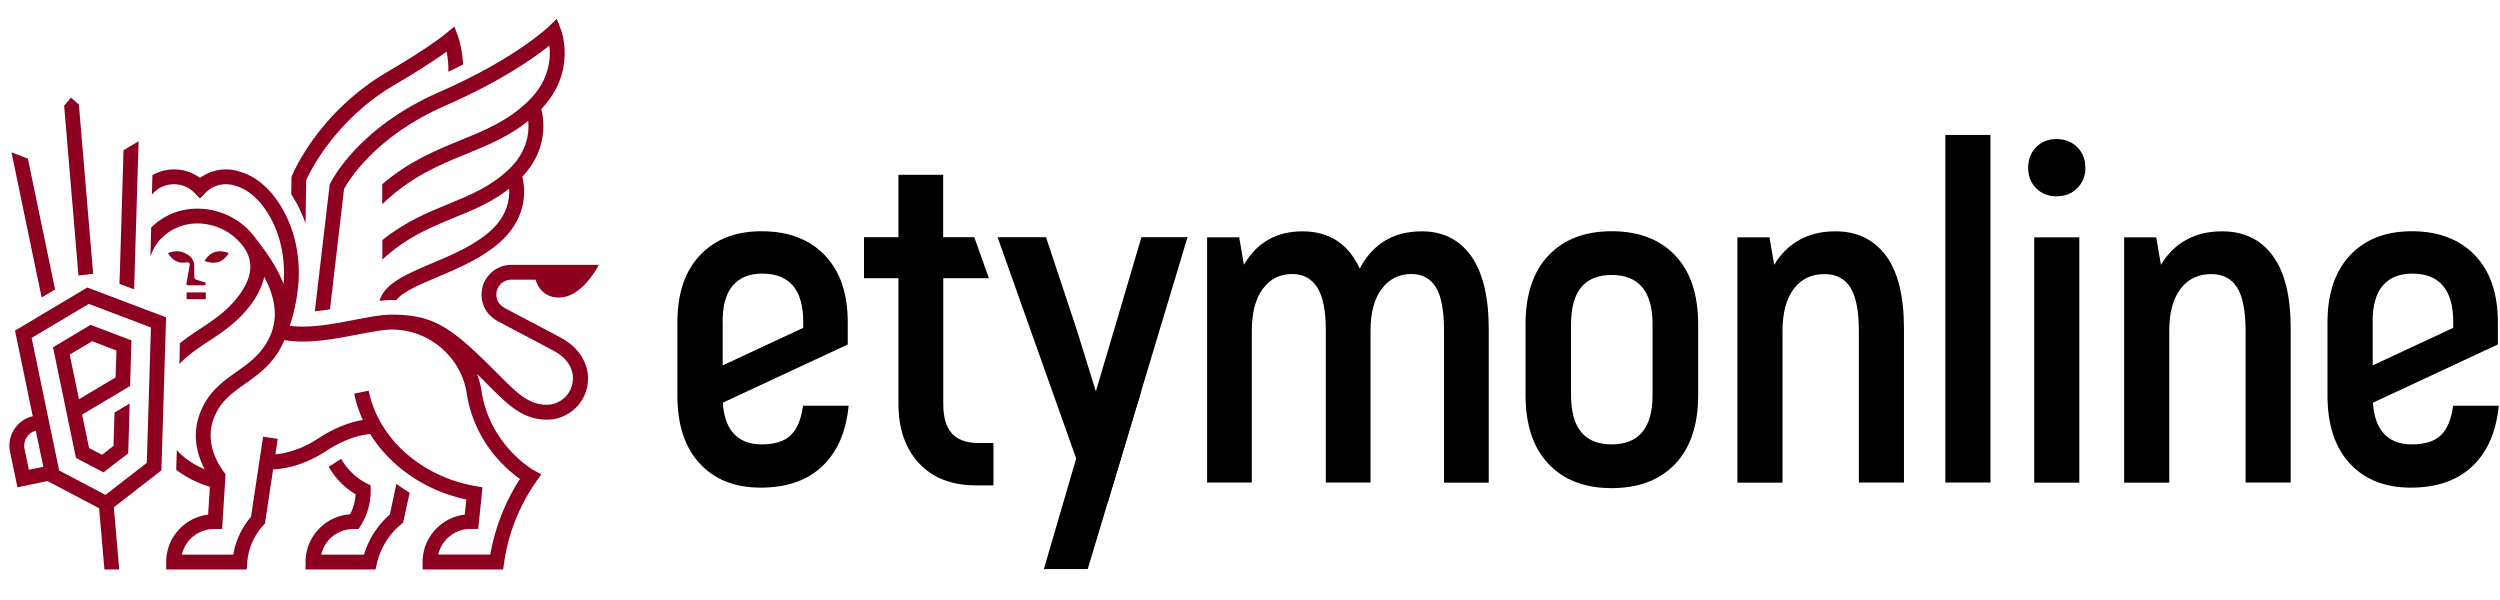 <svg xmlns="http://www.w3.org/2000/svg" width="645.562" height="154.904" viewBox="0 0 1667 400" fill="none">
  <g clip-path="url(#a)">
    <path d="M535.465 270.538c-1.24 9.136-3.981 15.661-8.222 19.707q-6.361 6.068-19.38 6.068c-8.483 0-14.943-2.675-19.38-8.091-3.785-4.568-5.938-11.158-6.525-19.707l83.327-38.825v-14.682c0-19.25-5.089-34.192-15.334-44.829-10.245-10.636-24.274-15.987-42.088-15.987-17.357 0-31.06 5.351-41.109 15.987q-15.074 15.955-15.074 44.829v48.744c0 19.445 4.959 34.584 14.878 45.285 9.918 10.767 23.491 16.118 40.652 16.118q26.037 0 41.11-14.291c10.049-9.526 15.856-22.969 17.553-40.326zm-53.638-55.856c0-10.963 2.284-19.119 6.852-24.34 4.567-5.285 11.093-7.895 19.575-7.895 18.206 0 27.341 10.767 27.341 32.3v3.85l-53.311 24.861-.392.131v-28.907zm180.62 80.718v28.254h-11.485c-16.117 0-28.842-4.829-38.042-14.617-9.201-9.722-13.834-23.099-13.834-40.065v-83.458h-22.969v-27.341h22.969v-41.631h29.821v41.631h20.75l9.723 27.341h-30.408v83.784c0 8.875 1.892 15.465 5.742 19.707 3.85 4.241 9.788 6.395 17.814 6.395zm76.346 39.086 53.05-176.313h-30.734l-18.597 63.034-11.811 39.739-12.398-40.065-20.815-62.708h-32.3l52.463 147.732c0 .066 19.51 33.867 21.142 28.581" fill="#000"/>
    <path d="m696.052 379.445 34.649-118.499h30.212l-35.628 118.499zm284.829-208.809c7.831 10.962 11.811 27.21 11.811 48.744v102.447h-29.82V220.293c0-13.246-1.827-22.838-5.416-28.711-3.655-5.873-9.071-8.874-16.314-8.874-8.287 0-14.877 3.328-19.836 9.918-4.96 6.656-7.439 15.922-7.439 27.928v101.207h-29.821V220.293c0-13.246-1.892-22.838-5.742-28.711s-9.396-8.874-16.574-8.874c-8.287 0-14.878 3.328-19.707 9.918-4.894 6.656-7.308 15.922-7.308 27.928v101.207h-29.82V158.238h21.402l3.133 18.336c8.678-14.878 21.729-22.317 39.086-22.317q26.72 0 38.173 24.862c4.111-8.092 9.657-14.225 16.574-18.467s15.139-6.395 24.666-6.395c14.094-.065 25.057 5.416 32.952 16.379m51.679 138.728c-10.24-10.767-15.33-26.101-15.33-45.938v-47.178c0-19.837 5.09-35.171 15.33-45.938 10.25-10.767 24.28-16.118 42.09-16.118 18.01 0 32.1 5.351 42.35 16.118 10.24 10.767 15.33 26.101 15.33 45.938v47.178c0 19.837-5.09 35.171-15.33 45.938-10.25 10.766-24.34 16.117-42.35 16.117-17.88 0-31.84-5.351-42.09-16.117m69.36-45.938v-47.178c0-21.925-9.13-32.888-27.34-32.888-18.01 0-27.01 10.963-27.01 32.888v47.178c0 21.925 9 32.887 27.01 32.887 18.21 0 27.34-10.962 27.34-32.887m155.5-93.116c8.09 10.766 12.14 27.014 12.14 48.744v102.708h-30.08V220.62c0-13.247-1.89-22.839-5.61-28.842s-9.53-9.005-17.36-9.005c-8.68 0-15.53 3.328-20.49 9.918-4.96 6.656-7.44 15.922-7.44 27.929v101.207h-30.08V158.238h21.4l3.13 18.336c4.38-7.243 9.92-12.79 16.77-16.574 6.86-3.85 14.82-5.743 23.89-5.743 14.35-.065 25.64 5.286 33.73 16.053m39.74-80.327h30.08v231.779h-30.08zm60.49 35.498q-5.28-5.383-5.28-13.507c0-5.612 1.76-10.18 5.28-13.834 3.52-3.589 8.09-5.416 13.64-5.416 5.61 0 10.18 1.827 13.83 5.416 3.59 3.654 5.42 8.222 5.42 13.834 0 5.35-1.83 9.853-5.42 13.507-3.65 3.654-8.22 5.416-13.83 5.416-5.55 0-10.12-1.827-13.64-5.416m-1.24 32.757h30.08v163.589h-30.08zm158.89 12.072c8.09 10.766 12.14 27.014 12.14 48.744v102.708h-30.08V220.62c0-13.247-1.9-22.839-5.62-28.842-3.71-6.003-9.52-9.005-17.35-9.005-8.68 0-15.53 3.328-20.49 9.918-4.96 6.656-7.44 15.922-7.44 27.929v101.207h-30.08V158.238h21.4l3.13 18.336c4.38-7.243 9.92-12.79 16.77-16.574 6.85-3.85 14.82-5.743 23.89-5.743 14.42-.065 25.71 5.286 33.73 16.053m120.46 100.228c-1.24 9.136-3.98 15.661-8.22 19.707q-6.375 6.068-19.38 6.068c-8.49 0-14.95-2.675-19.38-8.091-3.79-4.568-5.94-11.158-6.53-19.707l83.33-38.825v-14.682c0-19.25-5.09-34.192-15.34-44.829-10.24-10.636-24.27-15.987-42.08-15.987-17.36 0-31.06 5.351-41.11 15.987-10.05 10.637-15.08 25.579-15.08 44.829v48.744c0 19.445 4.96 34.584 14.88 45.285 9.92 10.767 23.49 16.118 40.65 16.118 17.36 0 31.06-4.764 41.11-14.291 10.05-9.526 15.86-22.969 17.56-40.326zm-53.7-55.856c0-10.963 2.28-19.119 6.85-24.34 4.56-5.285 11.09-7.895 19.57-7.895 18.21 0 27.34 10.767 27.34 32.3v3.85l-53.31 24.861-.39.131v-28.907z" fill="#000"/>
    <g clip-path="url(#b)" fill="#8E001F">
      <path d="M298.972 47.858c.139-5.148-.487-9.878-1.183-13.425-12.66 9.182-30.12 19.477-33.945 21.703-40.067 23.302-57.11 58.291-59.683 63.995l-.279 18.364-.139 10.504c-1.113-3.269-2.504-6.539-4.104-9.878a90 90 0 0 0-5.426-9.53l.139-11.547.348-.834c.696-1.739 17.669-42.571 64.205-69.63 12.173-7.096 29.633-18.017 38.675-25.46l5.426-4.451 2.365 6.538c.209.557 2.922 8.208 3.409 18.782-3.131 1.6-6.4 3.2-9.808 4.869M69.004 314.971l-18.364-9.669-15.303-73.735 25.042-14.955 27.268 10.364-.905 30.398-31.998 19.06 4.66 22.329 8.626 4.521 7.652-5.982.696-22.259 10.086-5.982-.974 33.25zm-22.537-78.534 6.19 29.772 24.416-14.539.557-17.946-16.208-6.191zm-18.712-38.12L7.652 101.559l10.92 4.173 18.156 87.299zM92.446 94.185l-1.043 32.763-.418 14.886-.974 31.094-.556 20.033-9.808-3.687.487-14.816 2.226-74.291zM52.31 183.71l-.21-2.504-9.32-110.74 4.521-5.357 5.287 4.521 9.321 110.671.209 2.296zm220.855 144.825a130 130 0 0 1-8.835-5.913l-4.382 20.451c-8.138 7.095-14.19 16.486-17.251 26.781h-28.52c2.226-9.808 10.991-17.112 21.494-17.112h3.479l1.46-2.365c4.243-6.887 6.539-14.817 6.539-22.955v-3.757l-2.713-1.391c-7.304-3.756-13.077-9.46-16.834-16.277-1.46.835-2.991 1.739-4.521 2.782-1.322.835-2.574 1.67-3.895 2.435a49.36 49.36 0 0 0 17.946 18.364c-.278 4.661-1.53 9.252-3.686 13.356-16.556 1.113-29.703 14.955-29.703 31.859v4.938h46.675l.835-3.825c2.296-10.226 8.069-19.617 16.208-26.294l1.321-1.113zM136.408 173.971s4.869 2.156 9.321.696 6.817-5.913 6.817-5.913-4.869-2.156-9.321-.696-6.817 5.913-6.817 5.913m.209 14.33-5.773-1.809c-.696-.348-1.252-1.043-1.322-1.878v-7.095c-.07-2.157-.278-6.817-8.208-9.461-4.452-1.46-9.321.696-9.321.696s2.365 4.452 6.817 5.913c2.017.626 4.104.556 5.773.278 1.113-.209 2.226.278 1.878 2.156-.417 2.435-2.156 11.965-2.156 11.965-.07.626.348 1.182.974 1.182h10.782c1.182-.069 1.53-1.461.556-1.947m.626 6.678h-12.799v4.521h12.799z"/>
      <path d="M360.95 72.69c23.72-24.763 13.425-52.03 13.008-53.213l-2.713-6.956-5.356 5.217c-.209.209-22.399 21.564-72.9 43.615-54.674 23.859-72.064 59.543-72.829 61.074l-.348.765-9.878 84.377c3.269-.278 6.678-.765 10.086-1.322v.07l9.391-80.273c2.574-4.8 20.173-34.92 67.474-55.579 37.145-16.208 59.405-31.998 69.421-40.067 1.044 8.626.07 23.581-14.399 37.354-13.564 13.008-28.728 19.199-44.797 25.738-16.903 6.956-34.363 14.051-52.24 29.354V136.2c18.99-18.364 37.772-26.085 55.997-33.528 14.468-5.913 28.311-11.547 41.388-22.051.696 7.79-.626 20.52-12.869 32.206-12.173 11.617-25.737 17.182-40.136 23.095-13.704 5.634-28.937 11.825-44.31 24.137v13.008c16.277-15.025 32.415-21.564 47.997-27.963 12.799-5.218 25.041-10.226 36.589-19.338.417 6.886-1.183 17.39-11.339 27.128-10.782 10.295-26.502 16.904-40.345 22.747-16.903 7.164-31.581 13.355-34.78 24.972 2.921-.348 5.634-.557 8.208-.557.974 0 1.948 0 2.921.07 4.313-5.634 15.652-10.365 27.477-15.373 14.608-6.191 31.233-13.216 43.336-24.763 17.251-16.486 15.095-34.92 13.286-42.154 17.182-18.156 14.538-37.632 12.66-45.145M110.74 211.603l-52.518-19.894-48.205 28.729 11.825 57.109c-10.643 2.434-17.39 13.008-15.164 23.72l4.939 23.651 20.033-4.174 34.433 18.155 3.547 40.832h9.878l-3.617-41.458 31.719-24.624zM16.347 299.25c-1.113-5.426 2.226-10.713 7.512-12.104l5.009 24.068-9.6 2.017zm81.525 9.39-27.546 21.355-30.885-16.277-18.364-88.411 38.119-22.677 41.458 15.721z"/>
      <path d="M374.723 225.655c-5.495-3.061-13.494-7.235-21.146-11.269-6.608-3.478-12.799-6.678-17.042-9.043-2.505-1.391-5.565-4.035-5.565-8.904a9.945 9.945 0 0 1 9.947-9.947h16.207c2.226 7.026 7.165 11.895 15.582 11.895 15.79 0 26.572-21.773 26.572-21.773h-58.361c-10.921 0-19.825 8.904-19.825 19.825 0 7.443 3.895 13.843 10.643 17.599 4.313 2.365 10.573 5.634 17.181 9.112 7.652 4.035 15.512 8.139 20.938 11.13 7.86 4.382 12.173 10.782 12.173 18.016 0 9.669-7.86 17.599-17.599 17.599-11.895 0-19.964-8.139-30.259-18.433l-.139-.14c-31.58-31.58-42.988-41.527-72.76-41.527-6.608 0-14.956 1.6-24.555 3.408-14.329 2.783-30.328 5.843-43.545 4.035.696-2.018 1.391-4.104 1.878-5.983a123 123 0 0 0 3.548-18.364v-.278c1.043-7.86 2.226-28.311-8-49.11-7.512-15.233-18.433-25.598-30.815-29.076a29 29 0 0 0-9.112-1.461c-6.33 0-12.313 2.018-17.321 5.704-4.939-3.756-10.991-5.704-17.321-5.704a28.9 28.9 0 0 0-14.399 3.826l-.348 13.008a18.98 18.98 0 0 1 14.747-6.956c5.217 0 10.087 2.087 13.773 5.843l3.548 3.687 3.548-3.687c3.617-3.756 8.486-5.843 13.773-5.843 2.086 0 4.104.348 6.121.974l.209.069c9.668 2.713 18.433 11.2 24.763 23.999 8.278 16.764 8 33.667 7.304 41.527-4.661-12.242-12.382-22.329-17.042-28.38-.626-.765-1.113-1.461-1.6-2.157-.139-.208-.278-.347-.418-.556-8.903-12.034-23.302-19.199-38.467-19.199-12.034 0-23.024 4.8-30.745 12.66l-.487 19.547c3.825-13.078 16.555-22.329 31.232-22.329 12.034 0 23.442 5.704 30.537 15.233.14.14.279.348.348.487 7.722 10.574 5.496 22.886-6.678 36.659-6.608 7.512-14.677 12.869-22.468 18.016-4.521 2.991-9.112 6.052-13.355 9.53l-.279 13.842c5.218-5.773 11.895-10.225 19.269-15.094 8.278-5.496 16.903-11.199 24.416-19.686 4.799-5.426 10.712-13.773 12.868-23.303 6.33 11.756 10.504 26.503 3.061 41.18-5.356 10.573-13.147 16.138-21.425 21.981-9.39 6.609-19.059 13.495-24.485 27.685-5.634 14.817-1.67 28.242 3.13 37.355-2.713-1.113-5.565-2.505-8.417-4.313-3.965-2.504-7.373-5.287-10.156-8.487l-.417 13.147a47 47 0 0 0 5.635 3.896c6.121 3.756 12.242 6.052 16.833 7.443l-1.182 18.572c-15.721 1.948-27.964 15.373-27.964 31.65v4.939h53.701l.348-4.591c.626-9.251 4.452-18.085 10.782-24.902l1.043-1.113 5.426-36.172c5.634-.139 19.477-1.739 35.615-12.382 9.182-5.982 16.973-8.695 21.912-9.947 3.338-.835 5.843-1.113 7.234-1.182 4.452 7.164 10.017 13.842 16.694 19.824 13.147 11.756 29.425 19.964 47.371 23.79l-1.043 10.086c-15.79 1.879-28.103 15.373-28.103 31.65v4.939h53.701l.626-4.243c2.713-19.546 10.226-38.467 21.633-54.675l3.2-4.521-4.869-2.643c-.278-.139-28.589-15.999-34.78-51.475v-.07c-.626-4.452-1.67-8.695-3.2-12.729 2.852 2.782 5.843 5.773 9.112 9.043l.14.139c10.921 10.921 21.285 21.285 37.284 21.285 15.164 0 27.476-12.312 27.476-27.476-.139-10.921-6.469-20.66-17.39-26.711m-28.033 93.698a136.8 136.8 0 0 0-19.755 50.431h-34.711a22.02 22.02 0 0 1 21.495-17.112h5.147l2.852-27.754-4.521-.766c-36.241-6.26-64.9-31.789-71.37-63.648l-9.668 1.948a82.7 82.7 0 0 0 5.773 17.599c-6.539 1.043-17.112 4.034-29.633 12.243-12.59 8.277-23.442 10.225-28.659 10.642l1.531-10.295-9.739-1.46-8.069 53.492c-6.191 7.164-10.295 15.929-11.825 25.181h-34.294a22.02 22.02 0 0 1 21.495-17.112h5.356l2.226-35.198.069-1.391c-3.199-4.035-9.947-13.773-9.947-25.807 0-3.617.626-7.443 2.087-11.338 4.382-11.408 12.034-16.834 21.007-23.164 8.487-5.982 18.016-12.799 24.486-25.529.347-.696.904-1.948 1.599-3.548 15.373 2.713 33.181-.695 49.041-3.756 8.764-1.669 16.973-3.269 22.676-3.269 23.929 0 44.658 17.042 49.458 40.136l.626 3.757c5.426 31.511 26.016 49.179 35.267 55.718"/>
    </g>
  </g>
  <defs>
    <clipPath id="a">
      <path fill="#fff" d="M0 0h1666.56v400H0z"/>
    </clipPath>
    <clipPath id="b">
      <path fill="#fff" d="M0 0h399.347v399.347H0z"/>
    </clipPath>
  </defs>
</svg>